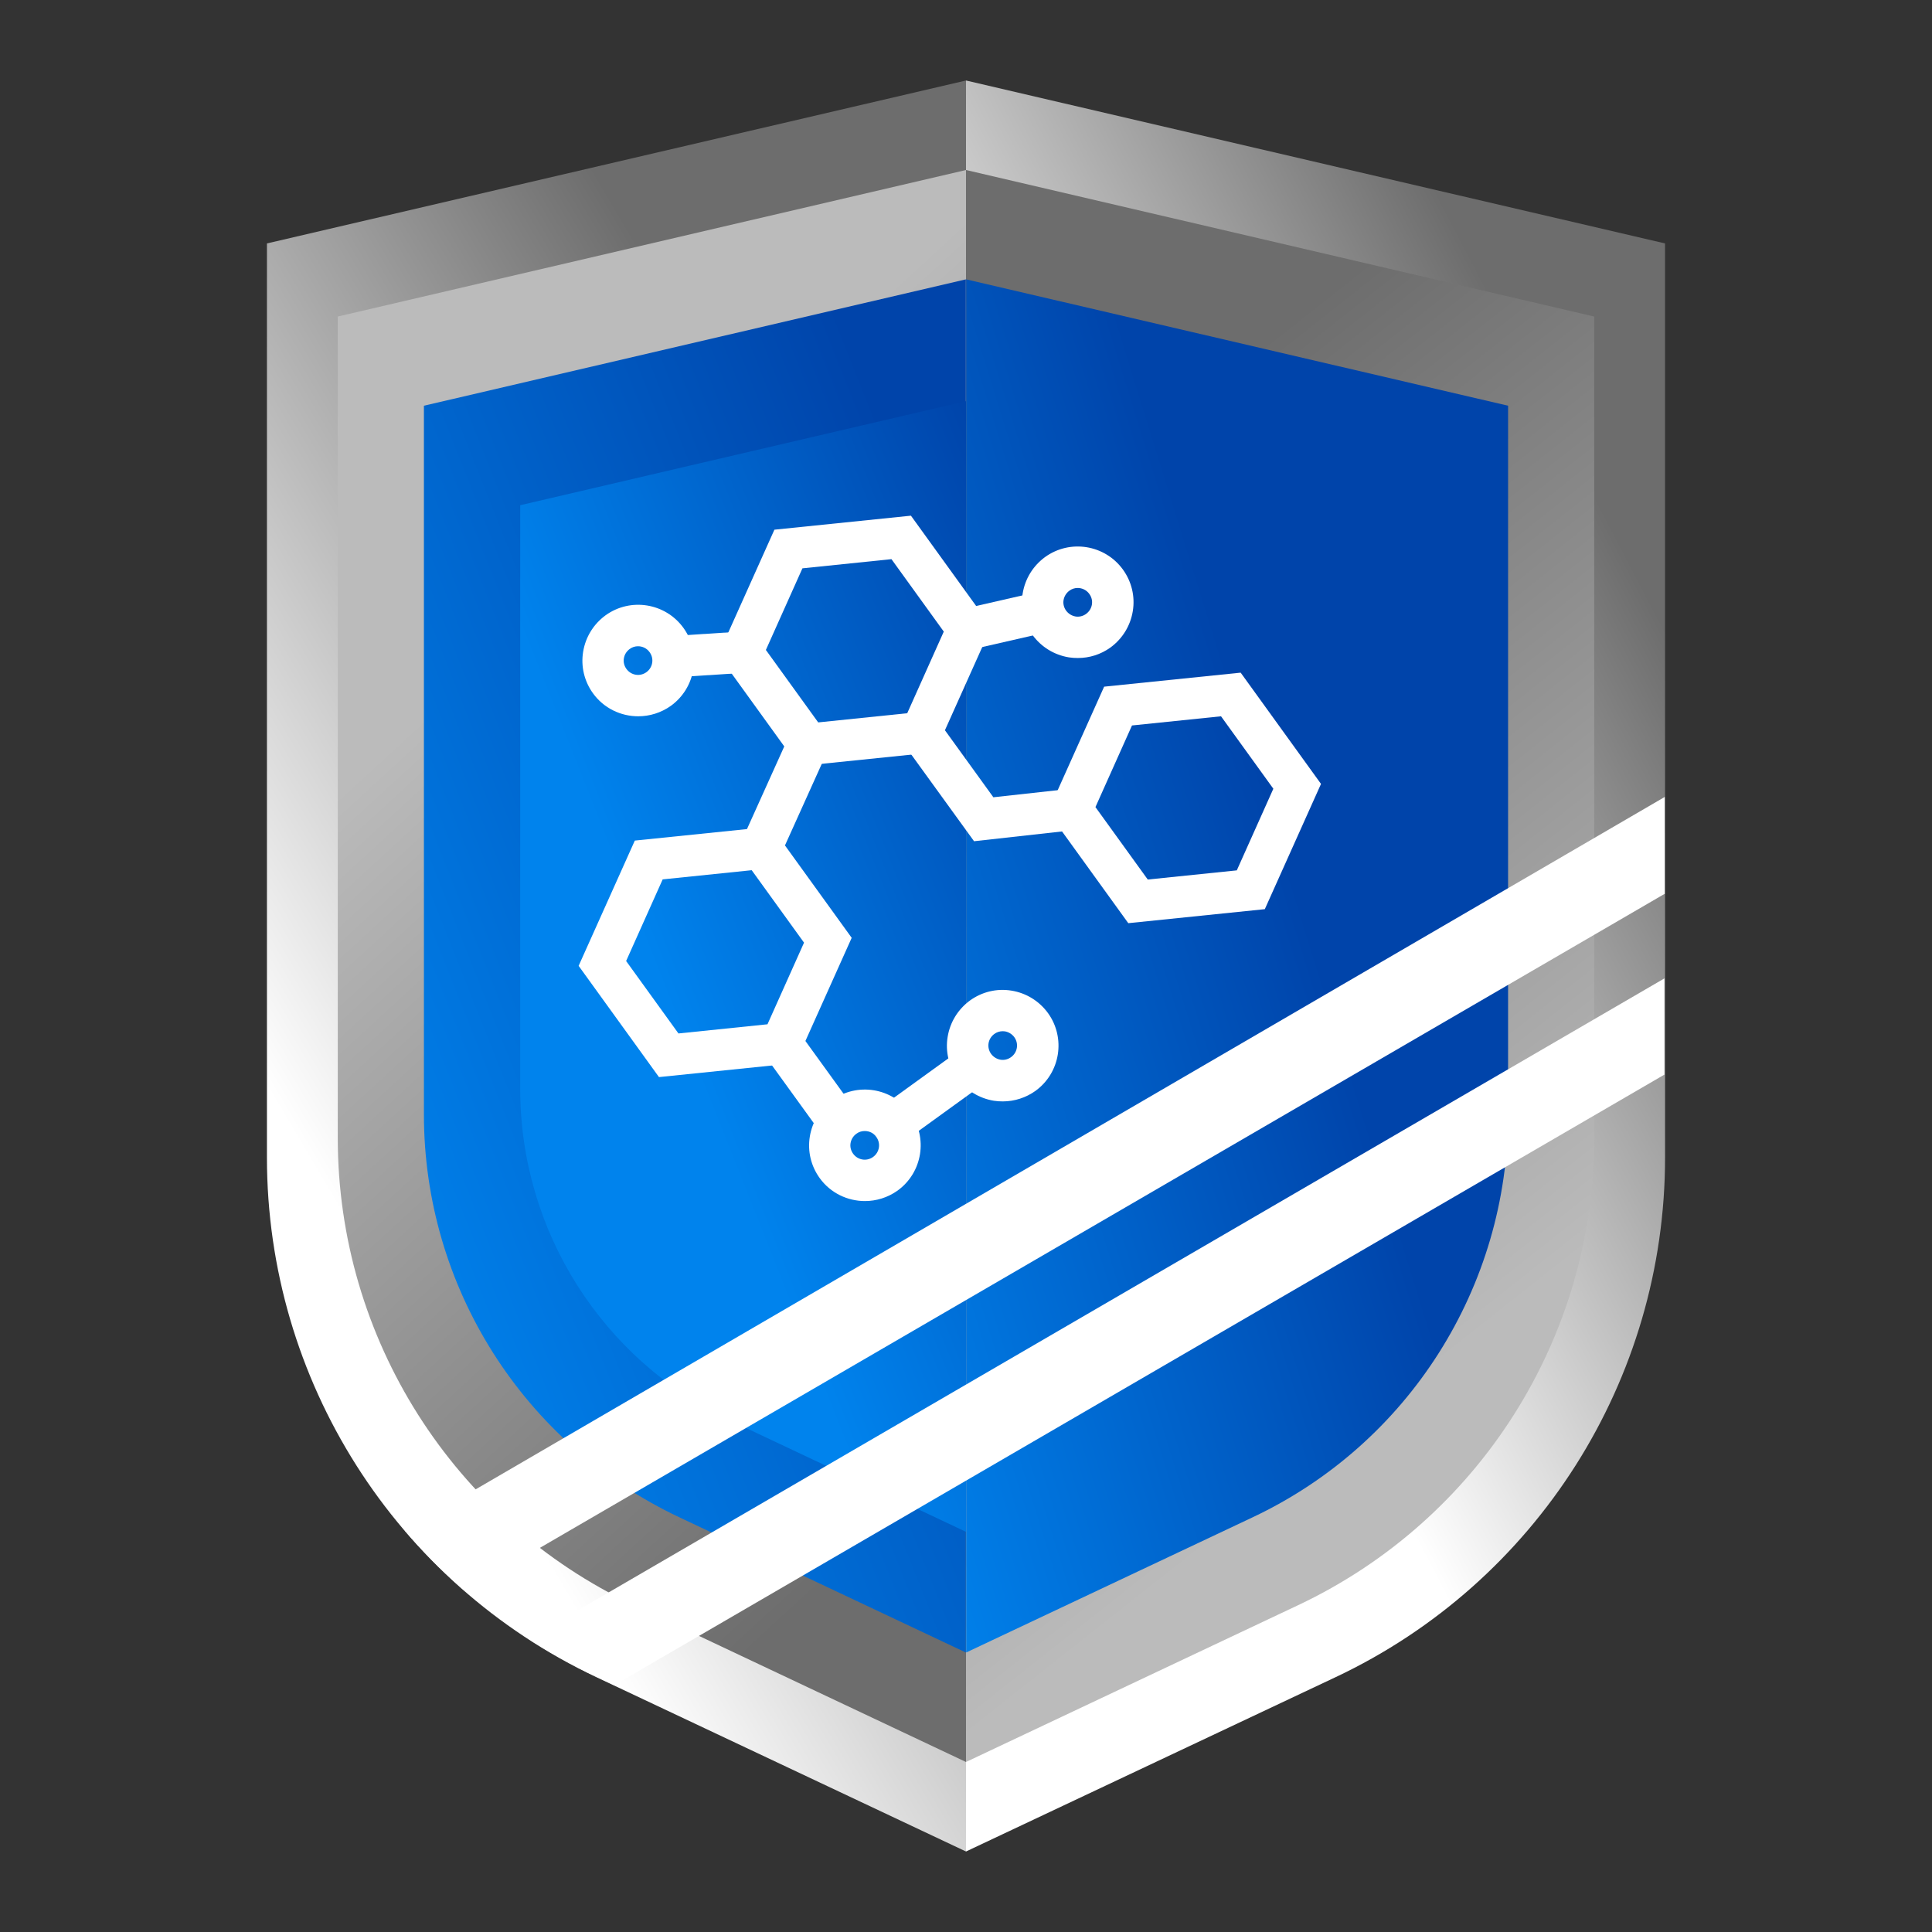 <?xml version="1.0" encoding="utf-8"?><svg version="1.1" id="Слой_1" xmlns="http://www.w3.org/2000/svg" xmlns:xlink="http://www.w3.org/1999/xlink" x="0px" y="0px"
	 viewBox="0 0 120 120" style="enable-background:new 0 0 120 120;" xml:space="preserve">
<rect x="0" y="0" width="120" height="120" fill="#333333" stroke="none"/>
<style type="text/css">
	.st0{fill:url(#SVGID_1_);}
	.st1{fill:url(#SVGID_00000156559390812159109280000000042716682994518459_);}
	.st2{fill:url(#SVGID_00000167367843083084242690000001161689233104456365_);}
	.st3{fill:url(#SVGID_00000080907873661160694410000009675879725354694021_);}
	.st4{fill:url(#SVGID_00000083803037568521046050000018211343207326578576_);}
	.st5{fill:url(#SVGID_00000013901206956845516300000012506548193056903839_);}
	.st6{fill:url(#SVGID_00000088854326662902276680000011072970563439593658_);}
	.st7{fill:#FFFFFF;}
</style>
<g>
	<g>
		<g>
			<linearGradient id="SVGID_1_" gradientUnits="userSpaceOnUse" x1="7.821" y1="83.047" x2="69.73" y2="46.506">
				<stop  offset="0.214" style="stop-color:#FFFFFF"/>
				<stop  offset="0.861" style="stop-color:#6D6D6D"/>
			</linearGradient>
			<path class="st0" d="M60,5L16.58,15.12V71.9c0,13.81,7.97,26.38,20.46,32.27L60,115V5z"/>
			
				<linearGradient id="SVGID_00000002350934897563961010000009870776629875787155_" gradientUnits="userSpaceOnUse" x1="20.088" y1="24.684" x2="79.32" y2="89.13">
				<stop  offset="0.214" style="stop-color:#BBBBBB"/>
				<stop  offset="0.861" style="stop-color:#6D6D6D"/>
			</linearGradient>
			<path style="fill:url(#SVGID_00000002350934897563961010000009870776629875787155_);" d="M60,10.56l-39.02,9.1v51.03
				c0,12.41,7.16,23.71,18.39,29.01L60,109.44V10.56z"/>
			
				<linearGradient id="SVGID_00000166674317988507748730000011041730324040689841_" gradientUnits="userSpaceOnUse" x1="5.67" y1="78.801" x2="75.859" y2="50.956">
				<stop  offset="0.214" style="stop-color:#0083ED"/>
				<stop  offset="0.861" style="stop-color:#0044AA"/>
			</linearGradient>
			<path style="fill:url(#SVGID_00000166674317988507748730000011041730324040689841_);" d="M60,17.35L26.33,25.2v44.02
				c0,10.71,6.18,20.45,15.86,25.02l17.8,8.4V17.35z"/>
			
				<linearGradient id="SVGID_00000033338446963143478900000009091268547123509676_" gradientUnits="userSpaceOnUse" x1="15.292" y1="75.513" x2="73.091" y2="52.583">
				<stop  offset="0.47" style="stop-color:#0083ED"/>
				<stop  offset="0.972" style="stop-color:#0044AA"/>
			</linearGradient>
			<path style="fill:url(#SVGID_00000033338446963143478900000009091268547123509676_);" d="M60.03,24.91l-27.72,6.47v36.25
				c0,8.82,5.09,16.84,13.06,20.61l14.66,6.92V24.91z"/>
		</g>
		<g>
			
				<linearGradient id="SVGID_00000074433547497973860920000004369434604445013670_" gradientUnits="userSpaceOnUse" x1="55.881" y1="62.737" x2="110.562" y2="34.214">
				<stop  offset="0.214" style="stop-color:#FFFFFF"/>
				<stop  offset="0.861" style="stop-color:#6D6D6D"/>
			</linearGradient>
			<path style="fill:url(#SVGID_00000074433547497973860920000004369434604445013670_);" d="M60,5l43.42,10.12V71.9
				c0,13.81-7.97,26.38-20.46,32.27L60,115V5z"/>
			
				<linearGradient id="SVGID_00000088116838507352581430000018350417138825625509_" gradientUnits="userSpaceOnUse" x1="7036.238" y1="96.506" x2="7090.504" y2="27.827" gradientTransform="matrix(-1 0 0 1 7141 0)">
				<stop  offset="0.214" style="stop-color:#BBBBBB"/>
				<stop  offset="0.861" style="stop-color:#6D6D6D"/>
			</linearGradient>
			<path style="fill:url(#SVGID_00000088116838507352581430000018350417138825625509_);" d="M60,10.56l39.02,9.1v51.03
				c0,12.41-7.16,23.71-18.39,29.01L60,109.44V10.56z"/>
			
				<linearGradient id="SVGID_00000098908606973600573850000000404469601412787129_" gradientUnits="userSpaceOnUse" x1="7106.33" y1="67.856" x2="7053.62" y2="51.507" gradientTransform="matrix(-1 0 0 1 7141 0)">
				<stop  offset="0.214" style="stop-color:#0083ED"/>
				<stop  offset="0.861" style="stop-color:#0044AA"/>
			</linearGradient>
			<path style="fill:url(#SVGID_00000098908606973600573850000000404469601412787129_);" d="M60,17.35l33.67,7.85v44.02
				c0,10.71-6.18,20.45-15.86,25.02l-17.8,8.4V17.35z"/>
		</g>
	</g>
	<g>
		<path class="st7" d="M49.6,47.59l-4.99-6.91l3.49-7.78l8.48-0.87l4.99,6.91l-3.49,7.78L49.6,47.59z M47.57,40.37l3.25,4.5
			l5.53-0.57l2.27-5.07l-3.25-4.5l-5.53,0.57L47.57,40.37z"/>
		<path class="st7" d="M70.08,57.34l-4.99-6.91l3.49-7.78l8.48-0.87l4.99,6.91l-3.49,7.78L70.08,57.34z M68.04,50.13l3.25,4.5
			l5.53-0.57l2.27-5.07l-3.25-4.5l-5.53,0.57L68.04,50.13z"/>
		<path class="st7" d="M40.93,66.9l-4.99-6.91l3.49-7.78l8.48-0.87l4.99,6.91l-3.49,7.78L40.93,66.9z M38.89,59.69l3.25,4.5
			l5.53-0.57l2.27-5.07l-3.25-4.5l-5.53,0.57L38.89,59.69z"/>
		<path class="st7" d="M66.95,40.87c-0.19,0-0.37-0.01-0.56-0.04c-0.91-0.15-1.71-0.64-2.26-1.39c-0.54-0.75-0.76-1.67-0.61-2.58
			c0.15-0.91,0.64-1.71,1.39-2.26c1.55-1.12,3.72-0.77,4.84,0.78c0.54,0.75,0.76,1.67,0.61,2.58c-0.15,0.91-0.64,1.71-1.39,2.26
			C68.37,40.65,67.67,40.87,66.95,40.87z M66.94,36.52c-0.18,0-0.36,0.05-0.52,0.17c-0.19,0.14-0.32,0.35-0.36,0.58
			c-0.04,0.23,0.02,0.47,0.16,0.66c0.14,0.19,0.35,0.32,0.58,0.36c0.23,0.04,0.47-0.02,0.66-0.16c0.19-0.14,0.32-0.34,0.36-0.58
			c0.04-0.23-0.02-0.47-0.16-0.66C67.49,36.65,67.21,36.52,66.94,36.52z"/>
		<path class="st7" d="M39.64,44.49c-1.08,0-2.14-0.5-2.81-1.43c-0.54-0.75-0.76-1.67-0.61-2.58c0.15-0.91,0.64-1.71,1.39-2.26
			c1.55-1.12,3.72-0.77,4.84,0.78c1.12,1.55,0.77,3.72-0.78,4.84h0C41.05,44.28,40.34,44.49,39.64,44.49z M39.63,40.14
			c-0.18,0-0.36,0.05-0.52,0.17c-0.19,0.14-0.32,0.34-0.36,0.58c-0.04,0.23,0.02,0.47,0.16,0.66c0.29,0.4,0.84,0.49,1.24,0.2
			c0.4-0.29,0.49-0.84,0.2-1.24C40.18,40.27,39.91,40.14,39.63,40.14z"/>
		<path class="st7" d="M53.72,74.6c-1.08,0-2.14-0.5-2.81-1.43c-0.54-0.75-0.76-1.67-0.61-2.58s0.64-1.71,1.39-2.26
			c1.55-1.12,3.72-0.77,4.84,0.78c1.12,1.55,0.77,3.72-0.78,4.84h0C55.13,74.39,54.42,74.6,53.72,74.6z M53.71,70.25
			c-0.18,0-0.36,0.05-0.52,0.17c-0.19,0.14-0.32,0.34-0.36,0.58c-0.04,0.23,0.02,0.47,0.16,0.66c0.29,0.4,0.84,0.49,1.24,0.2
			c0.4-0.29,0.49-0.84,0.2-1.24C54.26,70.37,53.99,70.25,53.71,70.25z"/>
		<path class="st7" d="M62.29,68.41c-0.19,0-0.37-0.01-0.56-0.04c-0.91-0.15-1.71-0.64-2.26-1.39c-0.54-0.75-0.76-1.67-0.61-2.58
			s0.64-1.71,1.39-2.26c0.75-0.54,1.67-0.76,2.58-0.61c0.91,0.15,1.71,0.64,2.26,1.39c1.12,1.55,0.77,3.72-0.78,4.84l0,0
			C63.72,68.18,63.01,68.41,62.29,68.41z M62.28,64.05c-0.19,0-0.37,0.06-0.52,0.17c-0.4,0.29-0.49,0.84-0.2,1.24
			c0.14,0.19,0.35,0.32,0.58,0.36c0.23,0.04,0.47-0.02,0.66-0.16c0.4-0.29,0.49-0.84,0.2-1.24c-0.14-0.19-0.35-0.32-0.58-0.36
			C62.38,64.06,62.33,64.05,62.28,64.05z"/>
		
			<rect x="41.79" y="39.37" transform="matrix(0.998 -0.064 0.064 0.998 -2.506 2.888)" class="st7" width="4.3" height="2.57"/>
		
			<rect x="60.03" y="37.26" transform="matrix(0.975 -0.223 0.223 0.975 -7.016 14.882)" class="st7" width="4.87" height="2.57"/>
		<polygon class="st7" points="60.5,52.25 56.17,46.27 58.26,44.76 61.7,49.52 66.42,49 66.71,51.56 		"/>
		
			<rect x="45.21" y="48.18" transform="matrix(0.411 -0.911 0.911 0.411 -16.384 73.56)" class="st7" width="7.09" height="2.57"/>
		
			<rect x="49" y="64.26" transform="matrix(0.81 -0.586 0.586 0.81 -29.859 42.197)" class="st7" width="2.57" height="5.97"/>
		
			<rect x="54.89" y="66.75" transform="matrix(0.81 -0.586 0.586 0.81 -28.863 46.867)" class="st7" width="6.22" height="2.57"/>
	</g>
	<g>
		<path class="st7" d="M103.39,66.74l-65.24,37.93l-1.14-0.54c-1.46-0.69-2.85-1.47-4.18-2.33l70.55-41.03V66.74z"/>
		<path class="st7" d="M103.39,55.52L28.89,98.84c-1.35-1.17-2.6-2.43-3.75-3.77l78.26-45.57V55.52z"/>
	</g>
</g>
</svg>
